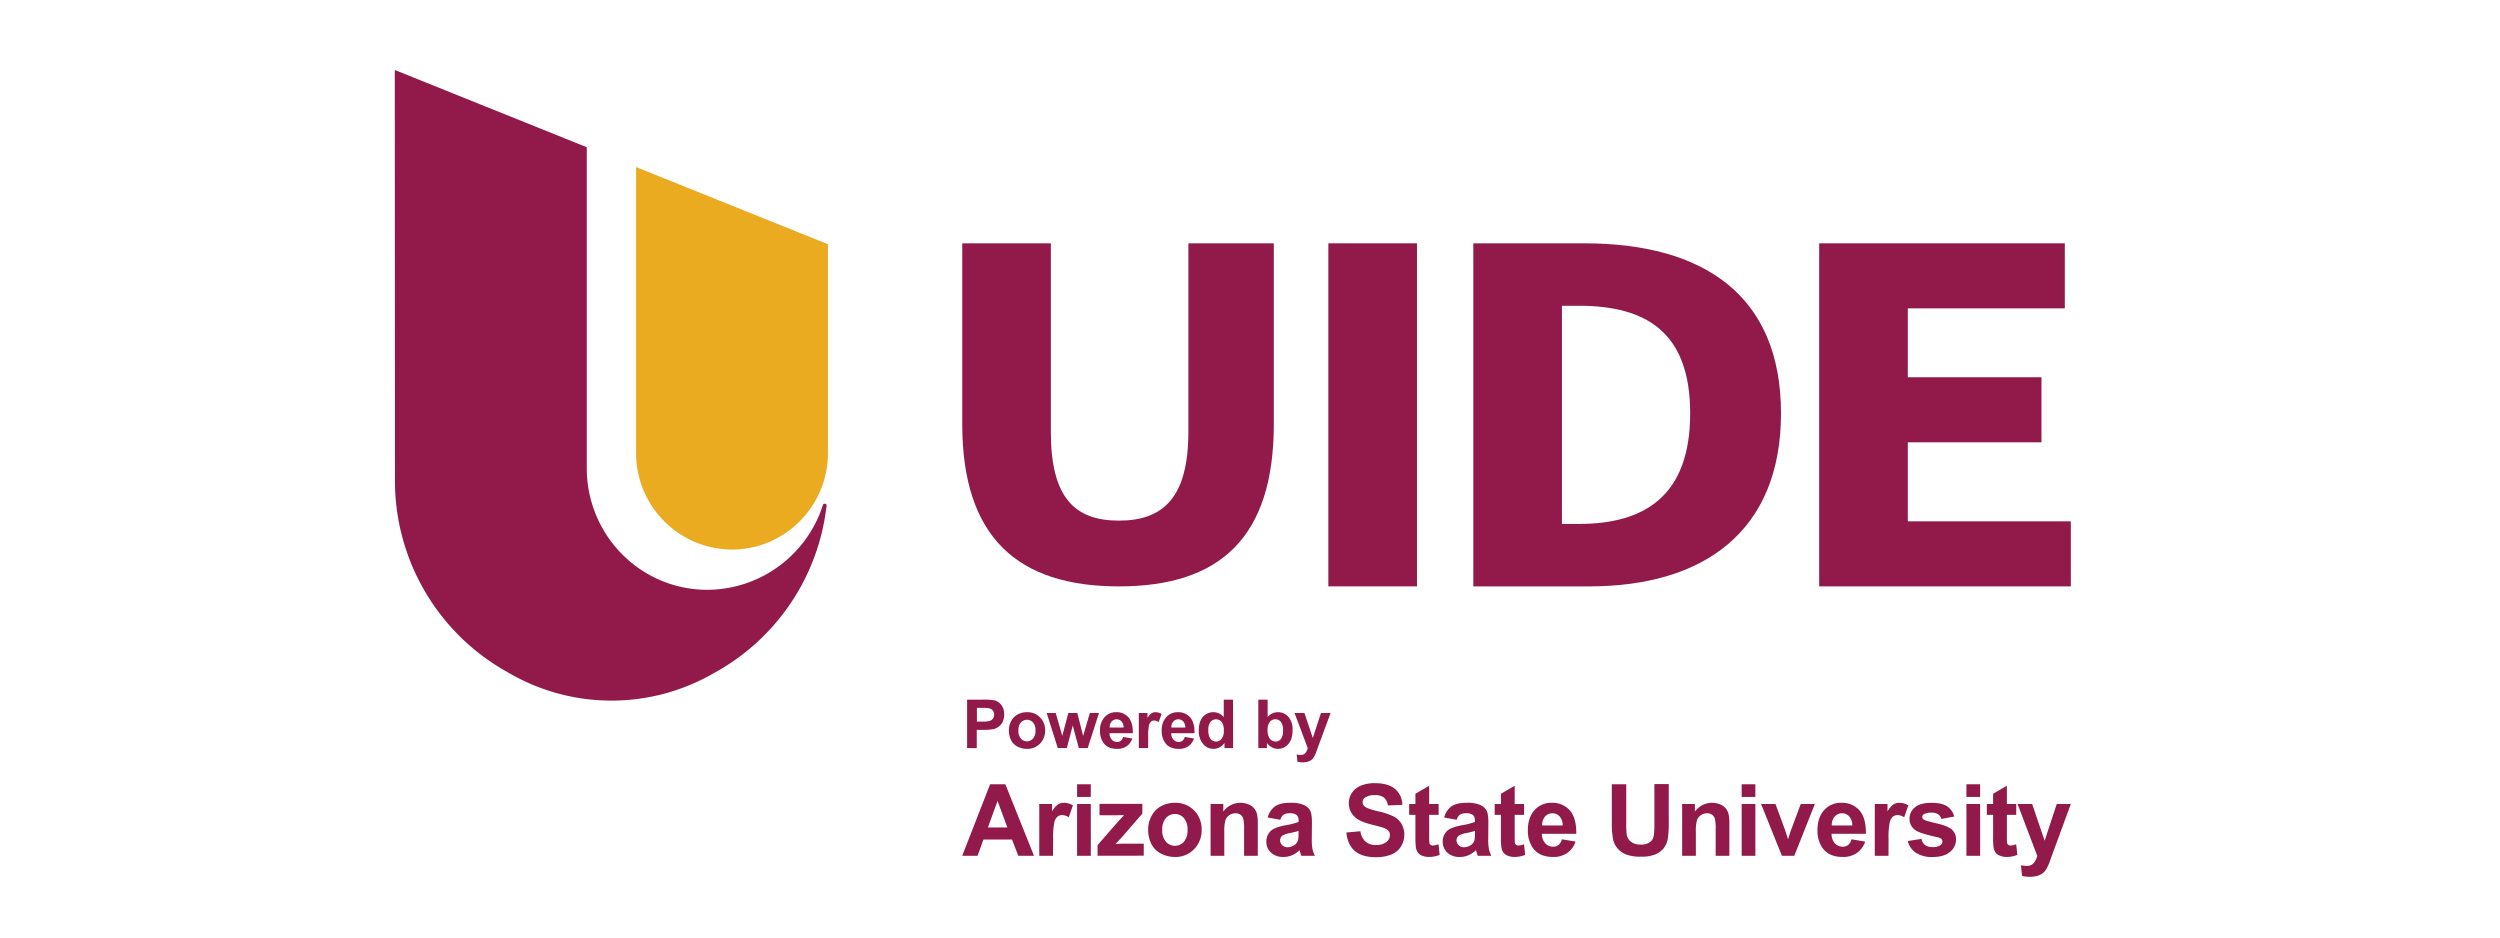 <svg id="Layer_1" data-name="Layer 1" xmlns="http://www.w3.org/2000/svg" viewBox="0 0 1200 450"><defs><style>.cls-1{fill:none;}.cls-2{fill:#921a4b;}.cls-3{fill:#eaab21;}</style></defs><path class="cls-1" d="M757.8,146.77h-8.07V251.49h8.07c31.92,0,53.48-13.69,53.48-53.08S789.72,146.77,757.8,146.77Z"/><rect class="cls-2" x="637.61" y="116.79" width="42.54" height="164.67"/><path class="cls-2" d="M760.38,116.79H707.19V281.47h55.57c55.09,0,92.12-26.45,92.12-83.06S817.85,116.79,760.38,116.79Zm-2.58,134.7h-8.07V146.77h8.07c31.92,0,53.48,12.26,53.48,51.64S789.72,251.49,757.8,251.49Z"/><polygon class="cls-2" points="915.75 250.24 915.75 212.31 979.91 212.31 979.91 181.08 915.75 181.08 915.75 148.01 991.11 148.01 991.11 116.79 873.21 116.79 873.21 281.47 994 281.47 994 250.24 915.75 250.24"/><path class="cls-2" d="M570.42,207.3c0,31.66-12.19,42.6-33.34,42.6S504.41,239,504.41,207.3V116.79H461.88v86.77c0,54.29,26.52,77.91,75.2,77.91s74.35-23.62,74.35-77.91V116.79h-41Z"/><path class="cls-2" d="M395.85,241.78a.89.89,0,0,0-.88.72h0a58.54,58.54,0,0,1-55.17,40.61c-32,.14-58-25.86-58.15-58.13V70.67L189.5,33.6l.08,197.55A105,105,0,0,0,243,322.29h0l2,1.15a98,98,0,0,0,97.5-.26h0a105,105,0,0,0,54.26-80.45.22.22,0,0,1,0-.08A.9.9,0,0,0,395.85,241.78Z"/><path class="cls-3" d="M305.32,80.19V217.54a46.26,46.26,0,0,0,46.25,46.25c25.38-.12,46-21.07,45.85-46.65v-99.9Z"/><path class="cls-2" d="M464.21,359.08V335.83h7.54a27.64,27.64,0,0,1,5.58.34,6.09,6.09,0,0,1,3.35,2.28A7.22,7.22,0,0,1,482,343a7.55,7.55,0,0,1-.78,3.6,6.34,6.34,0,0,1-2,2.29,6.74,6.74,0,0,1-2.44,1.11,27,27,0,0,1-4.87.33h-3.06v8.77Zm4.7-19.32v6.6h2.57a11.85,11.85,0,0,0,3.71-.37,3,3,0,0,0,1.47-1.14,3.16,3.16,0,0,0,.53-1.81,3,3,0,0,0-.74-2.09,3.28,3.28,0,0,0-1.89-1,22,22,0,0,0-3.38-.16Z"/><path class="cls-2" d="M484.27,350.42a9.14,9.14,0,0,1,1.1-4.3,7.52,7.52,0,0,1,3.1-3.17,9.18,9.18,0,0,1,4.48-1.1,8.37,8.37,0,0,1,6.26,2.49,8.56,8.56,0,0,1,2.45,6.27,8.67,8.67,0,0,1-2.47,6.34,8.31,8.31,0,0,1-6.21,2.51,9.9,9.9,0,0,1-4.42-1,7.23,7.23,0,0,1-3.19-3.07A10.23,10.23,0,0,1,484.27,350.42Zm4.57.24A5.6,5.6,0,0,0,490,354.5a3.89,3.89,0,0,0,5.86,0,5.65,5.65,0,0,0,1.18-3.87,5.55,5.55,0,0,0-1.18-3.81,3.89,3.89,0,0,0-5.86,0A5.6,5.6,0,0,0,488.84,350.66Z"/><path class="cls-2" d="M507.74,359.08l-5.33-16.85h4.33l3.15,11,2.91-11h4.3l2.81,11,3.22-11h4.39l-5.41,16.85h-4.28l-2.91-10.83-2.85,10.83Z"/><path class="cls-2" d="M539.07,353.72l4.44.75a7.36,7.36,0,0,1-2.7,3.72,7.94,7.94,0,0,1-4.62,1.27c-2.94,0-5.1-.95-6.51-2.87a9.65,9.65,0,0,1-1.67-5.81,9.28,9.28,0,0,1,2.19-6.55,7.2,7.2,0,0,1,5.54-2.38,7.44,7.44,0,0,1,5.93,2.49c1.45,1.65,2.15,4.19,2.08,7.6H532.58a4.54,4.54,0,0,0,1.08,3.09,3.4,3.4,0,0,0,2.57,1.1,2.72,2.72,0,0,0,1.76-.57A3.46,3.46,0,0,0,539.07,353.72Zm.26-4.51a4.35,4.35,0,0,0-1-2.94,3.21,3.21,0,0,0-4.73.06,4.09,4.09,0,0,0-.94,2.88Z"/><path class="cls-2" d="M551.1,359.08h-4.46V342.23h4.14v2.4a7.34,7.34,0,0,1,1.91-2.24,3.53,3.53,0,0,1,1.93-.54,5.66,5.66,0,0,1,2.94.84l-1.38,3.89a3.89,3.89,0,0,0-2.1-.73,2.42,2.42,0,0,0-1.58.52,3.46,3.46,0,0,0-1,1.86,26.45,26.45,0,0,0-.37,5.65Z"/><path class="cls-2" d="M568.68,353.72l4.44.75a7.36,7.36,0,0,1-2.7,3.72,8,8,0,0,1-4.63,1.27c-2.93,0-5.09-.95-6.5-2.87a9.65,9.65,0,0,1-1.67-5.81,9.28,9.28,0,0,1,2.19-6.55,7.2,7.2,0,0,1,5.54-2.38,7.46,7.46,0,0,1,5.93,2.49c1.45,1.65,2.14,4.19,2.08,7.6H562.19a4.5,4.5,0,0,0,1.08,3.09,3.4,3.4,0,0,0,2.57,1.1,2.72,2.72,0,0,0,1.76-.57A3.46,3.46,0,0,0,568.68,353.72Zm.25-4.51a4.29,4.29,0,0,0-1-2.94,3.21,3.21,0,0,0-4.73.06,4.09,4.09,0,0,0-.94,2.88Z"/><path class="cls-2" d="M591.89,359.08h-4.14v-2.47a6.68,6.68,0,0,1-2.43,2.15,6.26,6.26,0,0,1-2.83.7,6.42,6.42,0,0,1-5-2.34,9.5,9.5,0,0,1-2.07-6.52q0-4.29,2-6.52a6.58,6.58,0,0,1,5.09-2.23,6.35,6.35,0,0,1,4.89,2.35v-8.37h4.45ZM580,350.29a7.73,7.73,0,0,0,.74,3.91,3.37,3.37,0,0,0,3,1.74,3.28,3.28,0,0,0,2.61-1.31,6,6,0,0,0,1.08-3.91,6.6,6.6,0,0,0-1.05-4.18,3.42,3.42,0,0,0-5.33,0A5.64,5.64,0,0,0,580,350.29Z"/><path class="cls-2" d="M604,359.08V335.83h4.46v8.37a6.31,6.31,0,0,1,4.88-2.35,6.6,6.6,0,0,1,5.1,2.23,9.25,9.25,0,0,1,2,6.4q0,4.32-2.05,6.65a6.4,6.4,0,0,1-5,2.33,6.21,6.21,0,0,1-2.85-.72,6.79,6.79,0,0,1-2.42-2.13v2.47Zm4.43-8.79a7.14,7.14,0,0,0,.82,3.87,3.52,3.52,0,0,0,3.08,1.78,3.15,3.15,0,0,0,2.51-1.26,6.16,6.16,0,0,0,1-4,6.64,6.64,0,0,0-1-4.17,3.46,3.46,0,0,0-5.35,0A5.7,5.7,0,0,0,608.45,350.29Z"/><path class="cls-2" d="M621.39,342.23h4.75l4,12,3.93-12h4.62l-6,16.22-1.06,2.93a12.75,12.75,0,0,1-1.12,2.26,5.24,5.24,0,0,1-1.22,1.26,5.43,5.43,0,0,1-1.7.75,8.8,8.8,0,0,1-2.28.27,11.79,11.79,0,0,1-2.52-.27l-.4-3.49a9.73,9.73,0,0,0,1.89.21,2.79,2.79,0,0,0,2.3-.92,6.15,6.15,0,0,0,1.14-2.32Z"/><path class="cls-2" d="M496.31,410.77h-7.54l-3-7.79H472.05l-2.83,7.79h-7.35l13.37-34.32h7.33Zm-12.76-13.58-4.73-12.74-4.63,12.74Z"/><path class="cls-2" d="M505.43,410.77h-6.58V385.91H505v3.53a10.47,10.47,0,0,1,2.82-3.3,5.18,5.18,0,0,1,2.85-.8,8.44,8.44,0,0,1,4.33,1.24l-2,5.74a5.77,5.77,0,0,0-3.09-1.08,3.64,3.64,0,0,0-2.34.77,5.11,5.11,0,0,0-1.51,2.75,38.76,38.76,0,0,0-.55,8.33Z"/><path class="cls-2" d="M517,382.53v-6.08h6.58v6.08Zm0,28.24V385.91h6.58v24.86Z"/><path class="cls-2" d="M526.84,410.77v-5.12l9.32-10.71q2.3-2.61,3.39-3.72c-.76,0-1.77.08-3,.1l-8.78,0v-5.45h20.56v4.66l-9.51,10.95-3.35,3.63c1.83-.11,3-.16,3.4-.16H549v5.78Z"/><path class="cls-2" d="M551.12,398a13.44,13.44,0,0,1,1.62-6.35,11.12,11.12,0,0,1,4.58-4.68,13.54,13.54,0,0,1,6.61-1.62,12.43,12.43,0,0,1,9.25,3.67,12.63,12.63,0,0,1,3.61,9.26,12.83,12.83,0,0,1-3.64,9.35,12.31,12.31,0,0,1-9.17,3.72,14.45,14.45,0,0,1-6.52-1.55,10.61,10.61,0,0,1-4.72-4.53A15.05,15.05,0,0,1,551.12,398Zm6.75.35a8.24,8.24,0,0,0,1.75,5.67,5.76,5.76,0,0,0,8.66,0,8.38,8.38,0,0,0,1.74-5.72,8.22,8.22,0,0,0-1.74-5.62,5.76,5.76,0,0,0-8.66,0A8.24,8.24,0,0,0,557.87,398.34Z"/><path class="cls-2" d="M603.74,410.77h-6.58V398.08a19.72,19.72,0,0,0-.42-5.21,3.62,3.62,0,0,0-1.37-1.84,4,4,0,0,0-2.28-.65,5.26,5.26,0,0,0-3.07.94,4.75,4.75,0,0,0-1.86,2.48,21.27,21.27,0,0,0-.5,5.71v11.26h-6.58V385.91h6.11v3.65a10.17,10.17,0,0,1,12.18-3.43,6.6,6.6,0,0,1,2.72,2,7.15,7.15,0,0,1,1.29,2.76,20.76,20.76,0,0,1,.36,4.43Z"/><path class="cls-2" d="M614.52,393.49l-6-1.07a9.25,9.25,0,0,1,3.46-5.34q2.46-1.74,7.31-1.74a15.68,15.68,0,0,1,6.56,1.05,6.55,6.55,0,0,1,3,2.64c.58,1.07.88,3,.88,5.89l-.07,7.68a26.9,26.9,0,0,0,.31,4.84,14.23,14.23,0,0,0,1.18,3.33h-6.5a19.89,19.89,0,0,1-.64-1.94c-.11-.39-.18-.65-.23-.77a12.07,12.07,0,0,1-3.61,2.46,10.42,10.42,0,0,1-4.1.82,8.47,8.47,0,0,1-6-2.09,6.94,6.94,0,0,1-2.21-5.27,7,7,0,0,1,1-3.76,6.52,6.52,0,0,1,2.82-2.52,21.89,21.89,0,0,1,5.23-1.54,35.84,35.84,0,0,0,6.39-1.61v-.66a3.4,3.4,0,0,0-.93-2.7,5.63,5.63,0,0,0-3.54-.81,4.72,4.72,0,0,0-2.74.69A4.81,4.81,0,0,0,614.52,393.49Zm8.8,5.34a40.49,40.49,0,0,1-4,1,11.79,11.79,0,0,0-3.58,1.15,2.73,2.73,0,0,0-1.29,2.31,3.22,3.22,0,0,0,1,2.39,3.61,3.61,0,0,0,2.62,1,5.71,5.71,0,0,0,3.4-1.17,4.15,4.15,0,0,0,1.57-2.18,13.19,13.19,0,0,0,.25-3.21Z"/><path class="cls-2" d="M646.26,399.6,653,399a8.3,8.3,0,0,0,2.47,5,7.48,7.48,0,0,0,5,1.59,7.68,7.68,0,0,0,5-1.42,4.22,4.22,0,0,0,1.7-3.31,3.11,3.11,0,0,0-.72-2.07,5.62,5.62,0,0,0-2.49-1.49q-1.21-.42-5.55-1.5c-3.72-.92-6.32-2.05-7.82-3.39a8.94,8.94,0,0,1-3.16-6.91,8.83,8.83,0,0,1,1.48-4.91,9.39,9.39,0,0,1,4.29-3.48,17.27,17.27,0,0,1,6.75-1.19q6.47,0,9.73,2.83a10,10,0,0,1,3.43,7.57l-6.93.3a5.87,5.87,0,0,0-1.9-3.8,7,7,0,0,0-4.4-1.16,7.91,7.91,0,0,0-4.73,1.24,2.51,2.51,0,0,0-1.1,2.13,2.64,2.64,0,0,0,1,2.08c.88.74,3,1.5,6.37,2.3a33.07,33.07,0,0,1,7.48,2.47,9.64,9.64,0,0,1,3.8,3.49,10.8,10.8,0,0,1-.27,11,9.82,9.82,0,0,1-4.64,3.83,19.56,19.56,0,0,1-7.47,1.25q-6.51,0-10-3T646.26,399.6Z"/><path class="cls-2" d="M690.54,385.91v5.24H686v10a25.94,25.94,0,0,0,.13,3.55,1.44,1.44,0,0,0,.59.83,1.83,1.83,0,0,0,1.11.33,8.58,8.58,0,0,0,2.65-.63l.56,5.1a13,13,0,0,1-5.2,1,8.2,8.2,0,0,1-3.21-.6,4.61,4.61,0,0,1-2.09-1.55,6,6,0,0,1-.93-2.56,32.08,32.08,0,0,1-.21-4.64V391.15h-3v-5.24h3V381l6.6-3.85v8.79Z"/><path class="cls-2" d="M699.21,393.49l-6-1.07a9.25,9.25,0,0,1,3.46-5.34q2.46-1.74,7.31-1.74a15.68,15.68,0,0,1,6.56,1.05,6.55,6.55,0,0,1,3,2.64c.58,1.07.88,3,.88,5.89l-.07,7.68a26.9,26.9,0,0,0,.31,4.84,14.23,14.23,0,0,0,1.18,3.33h-6.51c-.17-.43-.38-1.08-.63-1.94-.11-.39-.19-.65-.23-.77a12.07,12.07,0,0,1-3.61,2.46,10.42,10.42,0,0,1-4.1.82,8.47,8.47,0,0,1-6.05-2.09,6.94,6.94,0,0,1-2.21-5.27,7,7,0,0,1,1-3.76,6.52,6.52,0,0,1,2.82-2.52,21.89,21.89,0,0,1,5.23-1.54,35.84,35.84,0,0,0,6.39-1.61v-.66a3.4,3.4,0,0,0-.93-2.7,5.63,5.63,0,0,0-3.54-.81,4.72,4.72,0,0,0-2.74.69A4.81,4.81,0,0,0,699.21,393.49Zm8.8,5.34a40.49,40.49,0,0,1-4,1,11.79,11.79,0,0,0-3.58,1.15,2.73,2.73,0,0,0-1.29,2.31,3.22,3.22,0,0,0,1,2.39,3.61,3.61,0,0,0,2.62,1,5.71,5.71,0,0,0,3.4-1.17,4.15,4.15,0,0,0,1.57-2.18,13.19,13.19,0,0,0,.25-3.21Z"/><path class="cls-2" d="M731.55,385.91v5.24h-4.5v10a25.94,25.94,0,0,0,.13,3.55,1.44,1.44,0,0,0,.59.83,1.83,1.83,0,0,0,1.11.33,8.58,8.58,0,0,0,2.65-.63l.56,5.1a13,13,0,0,1-5.2,1,8.2,8.2,0,0,1-3.21-.6,4.61,4.61,0,0,1-2.09-1.55,6,6,0,0,1-.93-2.56,32.08,32.08,0,0,1-.21-4.64V391.15h-3v-5.24h3V381l6.6-3.85v8.79Z"/><path class="cls-2" d="M749.7,402.86l6.56,1.1a10.81,10.81,0,0,1-4,5.49,11.73,11.73,0,0,1-6.83,1.89q-6.48,0-9.6-4.24a14.25,14.25,0,0,1-2.46-8.57q0-6.18,3.23-9.69a10.66,10.66,0,0,1,8.17-3.5,11.06,11.06,0,0,1,8.76,3.67q3.21,3.66,3.07,11.23H740.12a6.63,6.63,0,0,0,1.6,4.55,5,5,0,0,0,3.79,1.63,4,4,0,0,0,2.6-.85A5.19,5.19,0,0,0,749.7,402.86Zm.38-6.65a6.31,6.31,0,0,0-1.48-4.34,4.51,4.51,0,0,0-3.42-1.49,4.57,4.57,0,0,0-3.56,1.57,6.11,6.11,0,0,0-1.38,4.26Z"/><path class="cls-2" d="M773.66,376.45h6.94V395a39.06,39.06,0,0,0,.25,5.73,5.6,5.6,0,0,0,2.12,3.39,7.39,7.39,0,0,0,4.58,1.27,7,7,0,0,0,4.45-1.2,4.76,4.76,0,0,0,1.8-3,38.87,38.87,0,0,0,.31-5.83v-19H801v18a46.73,46.73,0,0,1-.56,8.73,9.71,9.71,0,0,1-2.08,4.31,10.46,10.46,0,0,1-4,2.8,17.62,17.62,0,0,1-6.6,1,19,19,0,0,1-7.46-1.14,10.57,10.57,0,0,1-4-3,9.52,9.52,0,0,1-1.95-3.8,41.88,41.88,0,0,1-.68-8.71Z"/><path class="cls-2" d="M830.1,410.77h-6.58V398.08a19.72,19.72,0,0,0-.42-5.21,3.67,3.67,0,0,0-1.37-1.84,4,4,0,0,0-2.28-.65,5.26,5.26,0,0,0-3.07.94,4.64,4.64,0,0,0-1.86,2.48,21.15,21.15,0,0,0-.51,5.71v11.26h-6.58V385.91h6.12v3.65a10.16,10.16,0,0,1,12.17-3.43,6.7,6.7,0,0,1,2.73,2,7.15,7.15,0,0,1,1.29,2.76,20.76,20.76,0,0,1,.36,4.43Z"/><path class="cls-2" d="M836,382.53v-6.08h6.58v6.08Zm0,28.24V385.91h6.58v24.86Z"/><path class="cls-2" d="M855.31,410.77l-10-24.86h6.91l4.68,12.69,1.36,4.24c.36-1.08.59-1.79.68-2.14.22-.7.45-1.4.7-2.1l4.73-12.69h6.77l-9.88,24.86Z"/><path class="cls-2" d="M888.72,402.86l6.56,1.1a10.75,10.75,0,0,1-4,5.49,11.73,11.73,0,0,1-6.83,1.89q-6.48,0-9.6-4.24a14.25,14.25,0,0,1-2.46-8.57q0-6.18,3.23-9.69a10.67,10.67,0,0,1,8.18-3.5,11,11,0,0,1,8.75,3.67q3.21,3.66,3.07,11.23H879.15a6.58,6.58,0,0,0,1.59,4.55,5,5,0,0,0,3.79,1.63,4,4,0,0,0,2.6-.85A5.19,5.19,0,0,0,888.72,402.86Zm.38-6.65a6.31,6.31,0,0,0-1.48-4.34,4.47,4.47,0,0,0-3.41-1.49,4.54,4.54,0,0,0-3.56,1.57,6.06,6.06,0,0,0-1.39,4.26Z"/><path class="cls-2" d="M906.48,410.77H899.9V385.91H906v3.53a10.74,10.74,0,0,1,2.82-3.3,5.21,5.21,0,0,1,2.85-.8,8.44,8.44,0,0,1,4.33,1.24l-2,5.74a5.77,5.77,0,0,0-3.09-1.08,3.64,3.64,0,0,0-2.34.77,5.11,5.11,0,0,0-1.51,2.75,38.76,38.76,0,0,0-.55,8.33Z"/><path class="cls-2" d="M915.71,403.68l6.6-1a4.86,4.86,0,0,0,1.71,2.92,5.8,5.8,0,0,0,3.61,1,6.55,6.55,0,0,0,3.84-.93,2.12,2.12,0,0,0,.86-1.76,1.7,1.7,0,0,0-.47-1.24,5.27,5.27,0,0,0-2.2-.87q-7.95-1.75-10.09-3.21a6.38,6.38,0,0,1-3-5.59,6.88,6.88,0,0,1,2.55-5.43q2.55-2.21,7.92-2.21,5.1,0,7.58,1.67a8.44,8.44,0,0,1,3.42,4.91l-6.2,1.15a3.83,3.83,0,0,0-1.51-2.22,5.48,5.48,0,0,0-3.17-.78,7.19,7.19,0,0,0-3.73.73,1.55,1.55,0,0,0-.75,1.33,1.46,1.46,0,0,0,.66,1.2c.59.44,2.64,1.05,6.15,1.85s6,1.77,7.34,2.93a6.09,6.09,0,0,1,2.06,4.89,7.53,7.53,0,0,1-2.86,5.88c-1.91,1.64-4.72,2.46-8.45,2.46a13.85,13.85,0,0,1-8-2.07A9.48,9.48,0,0,1,915.71,403.68Z"/><path class="cls-2" d="M943.88,382.53v-6.08h6.58v6.08Zm0,28.24V385.91h6.58v24.86Z"/><path class="cls-2" d="M967.79,385.91v5.24H963.3v10a24.24,24.24,0,0,0,.13,3.55,1.42,1.42,0,0,0,.58.83,1.87,1.87,0,0,0,1.11.33,8.58,8.58,0,0,0,2.65-.63l.56,5.1a13,13,0,0,1-5.2,1,8.18,8.18,0,0,1-3.2-.6,4.59,4.59,0,0,1-2.1-1.55,6.1,6.1,0,0,1-.92-2.56,30.18,30.18,0,0,1-.22-4.64V391.15h-3v-5.24h3V381l6.61-3.85v8.79Z"/><path class="cls-2" d="M968.43,385.91h7l6,17.65,5.81-17.65H994l-8.78,23.93-1.57,4.33a17.83,17.83,0,0,1-1.65,3.32,7.15,7.15,0,0,1-1.8,1.87,8.18,8.18,0,0,1-2.51,1.11,13.23,13.23,0,0,1-3.36.4,17.73,17.73,0,0,1-3.72-.4l-.59-5.15a14.77,14.77,0,0,0,2.79.3,4.11,4.11,0,0,0,3.39-1.35,9.18,9.18,0,0,0,1.69-3.43Z"/></svg>